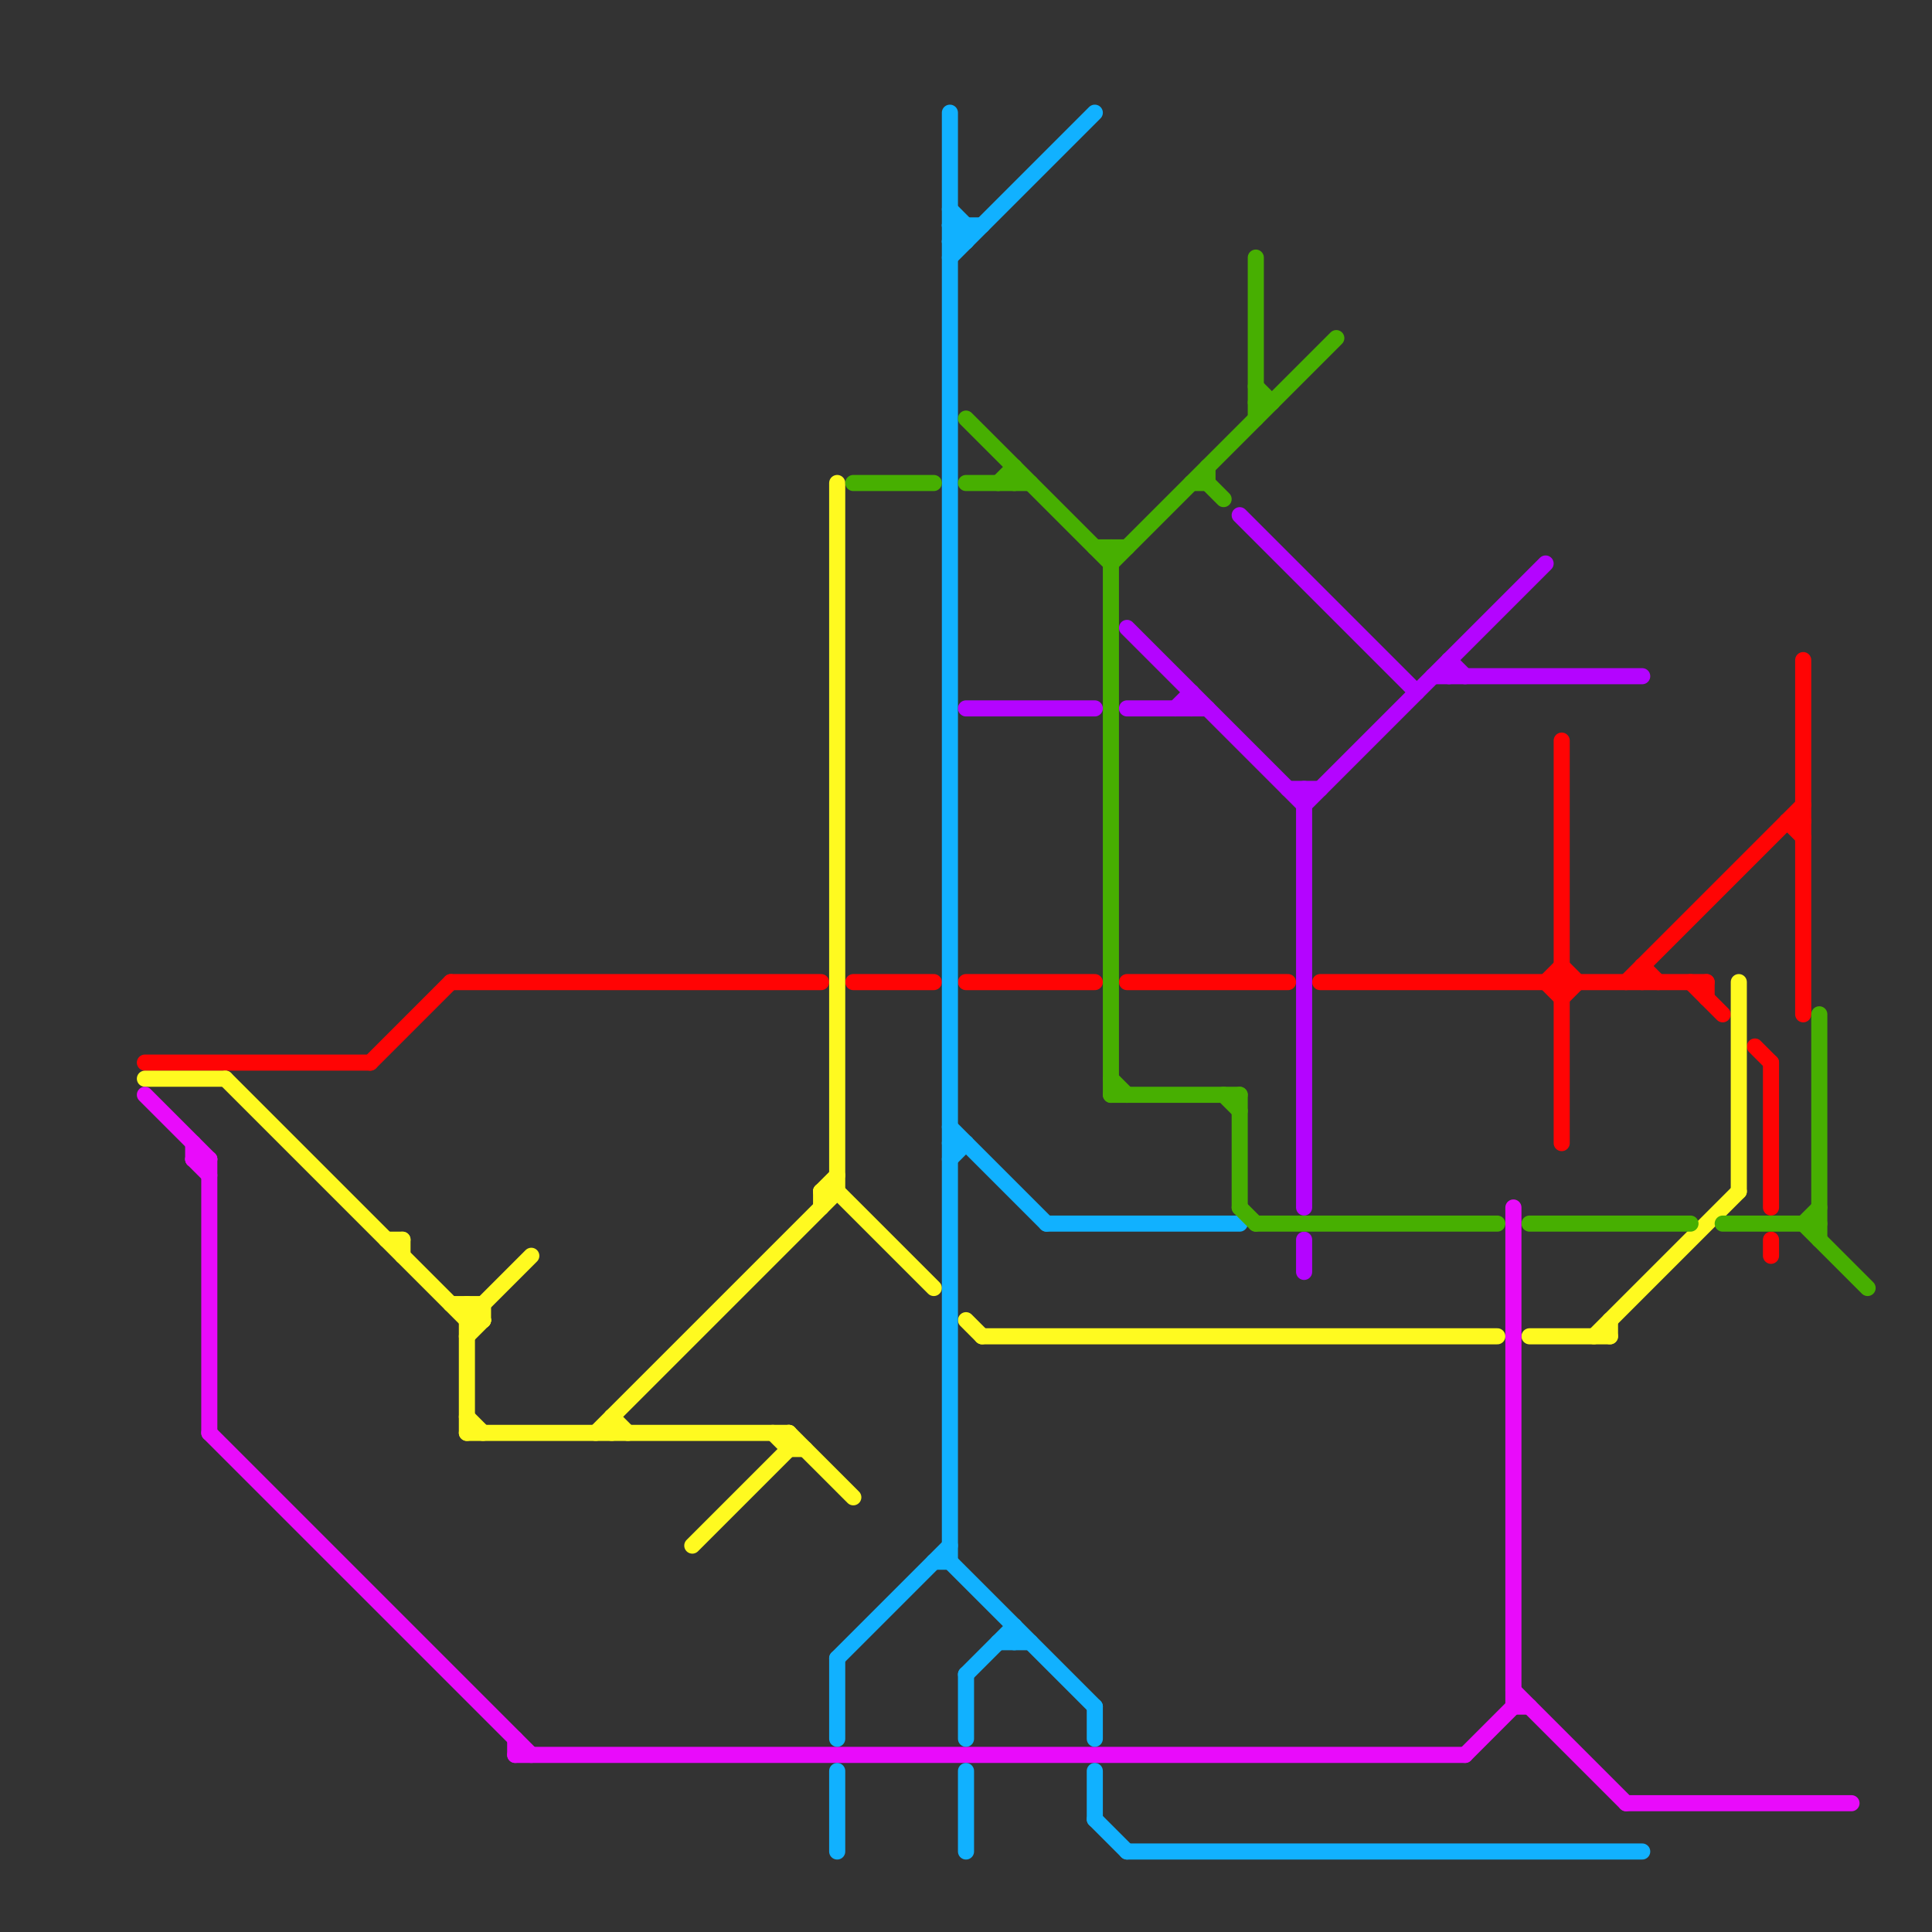 
<svg version="1.1" xmlns="http://www.w3.org/2000/svg" viewBox="0 0 120 120">
<rect x="0" y="0" width="120" height="120" fill="#333333" stroke="none"/>
<style>line { stroke-width: 1; fill: none; stroke-linecap: round; stroke-linejoin: round; } .c0 { stroke: #ff0404 } .c1 { stroke: #fffa20 } .c2 { stroke: #e90bfb } .c3 { stroke: #11b1ff } .c4 { stroke: #b404ff } .c5 { stroke: #47af01 }</style><line class="c0" x1="109" y1="65" x2="110" y2="66"/><line class="c0" x1="110" y1="66" x2="110" y2="75"/><line class="c0" x1="101" y1="61" x2="112" y2="50"/><line class="c0" x1="97" y1="60" x2="98" y2="61"/><line class="c0" x1="28" y1="61" x2="51" y2="61"/><line class="c0" x1="111" y1="51" x2="112" y2="51"/><line class="c0" x1="96" y1="61" x2="97" y2="60"/><line class="c0" x1="102" y1="60" x2="103" y2="61"/><line class="c0" x1="60" y1="61" x2="68" y2="61"/><line class="c0" x1="110" y1="77" x2="110" y2="78"/><line class="c0" x1="53" y1="61" x2="58" y2="61"/><line class="c0" x1="97" y1="46" x2="97" y2="71"/><line class="c0" x1="82" y1="61" x2="106" y2="61"/><line class="c0" x1="96" y1="61" x2="97" y2="62"/><line class="c0" x1="23" y1="66" x2="28" y2="61"/><line class="c0" x1="102" y1="60" x2="102" y2="61"/><line class="c0" x1="9" y1="66" x2="23" y2="66"/><line class="c0" x1="112" y1="41" x2="112" y2="63"/><line class="c0" x1="105" y1="61" x2="107" y2="63"/><line class="c0" x1="70" y1="61" x2="80" y2="61"/><line class="c0" x1="97" y1="62" x2="98" y2="61"/><line class="c0" x1="111" y1="51" x2="112" y2="52"/><line class="c0" x1="106" y1="61" x2="106" y2="62"/><line class="c1" x1="29" y1="82" x2="33" y2="78"/><line class="c1" x1="9" y1="67" x2="14" y2="67"/><line class="c1" x1="95" y1="83" x2="100" y2="83"/><line class="c1" x1="25" y1="77" x2="25" y2="78"/><line class="c1" x1="52" y1="74" x2="58" y2="80"/><line class="c1" x1="29" y1="82" x2="30" y2="82"/><line class="c1" x1="100" y1="82" x2="100" y2="83"/><line class="c1" x1="49" y1="89" x2="49" y2="90"/><line class="c1" x1="51" y1="74" x2="51" y2="75"/><line class="c1" x1="29" y1="89" x2="49" y2="89"/><line class="c1" x1="51" y1="74" x2="52" y2="74"/><line class="c1" x1="30" y1="81" x2="30" y2="82"/><line class="c1" x1="14" y1="67" x2="29" y2="82"/><line class="c1" x1="38" y1="88" x2="38" y2="89"/><line class="c1" x1="49" y1="89" x2="53" y2="93"/><line class="c1" x1="28" y1="81" x2="30" y2="81"/><line class="c1" x1="48" y1="89" x2="49" y2="90"/><line class="c1" x1="49" y1="90" x2="50" y2="90"/><line class="c1" x1="29" y1="81" x2="30" y2="82"/><line class="c1" x1="43" y1="96" x2="49" y2="90"/><line class="c1" x1="61" y1="83" x2="93" y2="83"/><line class="c1" x1="108" y1="61" x2="108" y2="74"/><line class="c1" x1="24" y1="77" x2="25" y2="77"/><line class="c1" x1="51" y1="74" x2="52" y2="73"/><line class="c1" x1="29" y1="83" x2="30" y2="82"/><line class="c1" x1="29" y1="81" x2="29" y2="89"/><line class="c1" x1="60" y1="82" x2="61" y2="83"/><line class="c1" x1="29" y1="88" x2="30" y2="89"/><line class="c1" x1="37" y1="89" x2="52" y2="74"/><line class="c1" x1="52" y1="30" x2="52" y2="74"/><line class="c1" x1="38" y1="88" x2="39" y2="89"/><line class="c1" x1="99" y1="83" x2="108" y2="74"/><line class="c2" x1="94" y1="106" x2="95" y2="106"/><line class="c2" x1="13" y1="72" x2="13" y2="89"/><line class="c2" x1="94" y1="105" x2="101" y2="112"/><line class="c2" x1="12" y1="72" x2="13" y2="73"/><line class="c2" x1="101" y1="112" x2="115" y2="112"/><line class="c2" x1="32" y1="109" x2="91" y2="109"/><line class="c2" x1="12" y1="72" x2="13" y2="72"/><line class="c2" x1="91" y1="109" x2="94" y2="106"/><line class="c2" x1="12" y1="71" x2="12" y2="72"/><line class="c2" x1="94" y1="75" x2="94" y2="106"/><line class="c2" x1="13" y1="89" x2="33" y2="109"/><line class="c2" x1="9" y1="68" x2="13" y2="72"/><line class="c2" x1="32" y1="108" x2="32" y2="109"/><line class="c3" x1="52" y1="110" x2="52" y2="115"/><line class="c3" x1="59" y1="14" x2="61" y2="14"/><line class="c3" x1="70" y1="115" x2="102" y2="115"/><line class="c3" x1="59" y1="72" x2="60" y2="71"/><line class="c3" x1="60" y1="104" x2="60" y2="108"/><line class="c3" x1="63" y1="101" x2="63" y2="102"/><line class="c3" x1="60" y1="110" x2="60" y2="115"/><line class="c3" x1="59" y1="97" x2="68" y2="106"/><line class="c3" x1="58" y1="97" x2="59" y2="97"/><line class="c3" x1="59" y1="14" x2="60" y2="15"/><line class="c3" x1="65" y1="76" x2="77" y2="76"/><line class="c3" x1="59" y1="16" x2="68" y2="7"/><line class="c3" x1="59" y1="15" x2="60" y2="15"/><line class="c3" x1="52" y1="103" x2="59" y2="96"/><line class="c3" x1="59" y1="71" x2="60" y2="71"/><line class="c3" x1="68" y1="110" x2="68" y2="113"/><line class="c3" x1="59" y1="13" x2="60" y2="14"/><line class="c3" x1="60" y1="14" x2="60" y2="15"/><line class="c3" x1="59" y1="15" x2="60" y2="14"/><line class="c3" x1="52" y1="103" x2="52" y2="108"/><line class="c3" x1="62" y1="102" x2="64" y2="102"/><line class="c3" x1="68" y1="113" x2="70" y2="115"/><line class="c3" x1="68" y1="106" x2="68" y2="108"/><line class="c3" x1="59" y1="70" x2="65" y2="76"/><line class="c3" x1="59" y1="7" x2="59" y2="97"/><line class="c3" x1="60" y1="104" x2="63" y2="101"/><line class="c4" x1="80" y1="49" x2="82" y2="49"/><line class="c4" x1="73" y1="44" x2="74" y2="43"/><line class="c4" x1="81" y1="77" x2="81" y2="79"/><line class="c4" x1="60" y1="44" x2="68" y2="44"/><line class="c4" x1="70" y1="44" x2="75" y2="44"/><line class="c4" x1="90" y1="41" x2="91" y2="42"/><line class="c4" x1="81" y1="50" x2="96" y2="35"/><line class="c4" x1="77" y1="32" x2="88" y2="43"/><line class="c4" x1="70" y1="39" x2="81" y2="50"/><line class="c4" x1="81" y1="49" x2="81" y2="75"/><line class="c4" x1="89" y1="42" x2="102" y2="42"/><line class="c4" x1="90" y1="41" x2="90" y2="42"/><line class="c4" x1="74" y1="43" x2="74" y2="44"/><line class="c5" x1="69" y1="34" x2="69" y2="68"/><line class="c5" x1="112" y1="76" x2="113" y2="75"/><line class="c5" x1="62" y1="30" x2="63" y2="29"/><line class="c5" x1="112" y1="76" x2="116" y2="80"/><line class="c5" x1="75" y1="29" x2="75" y2="30"/><line class="c5" x1="75" y1="30" x2="76" y2="31"/><line class="c5" x1="74" y1="30" x2="75" y2="30"/><line class="c5" x1="78" y1="25" x2="79" y2="25"/><line class="c5" x1="77" y1="68" x2="77" y2="75"/><line class="c5" x1="69" y1="68" x2="77" y2="68"/><line class="c5" x1="95" y1="76" x2="105" y2="76"/><line class="c5" x1="113" y1="63" x2="113" y2="77"/><line class="c5" x1="63" y1="29" x2="63" y2="30"/><line class="c5" x1="76" y1="68" x2="77" y2="69"/><line class="c5" x1="60" y1="30" x2="64" y2="30"/><line class="c5" x1="69" y1="35" x2="83" y2="21"/><line class="c5" x1="77" y1="75" x2="78" y2="76"/><line class="c5" x1="69" y1="67" x2="70" y2="68"/><line class="c5" x1="107" y1="76" x2="113" y2="76"/><line class="c5" x1="78" y1="16" x2="78" y2="26"/><line class="c5" x1="53" y1="30" x2="58" y2="30"/><line class="c5" x1="78" y1="24" x2="79" y2="25"/><line class="c5" x1="78" y1="76" x2="93" y2="76"/><line class="c5" x1="68" y1="34" x2="70" y2="34"/><line class="c5" x1="60" y1="26" x2="69" y2="35"/>


</svg>

